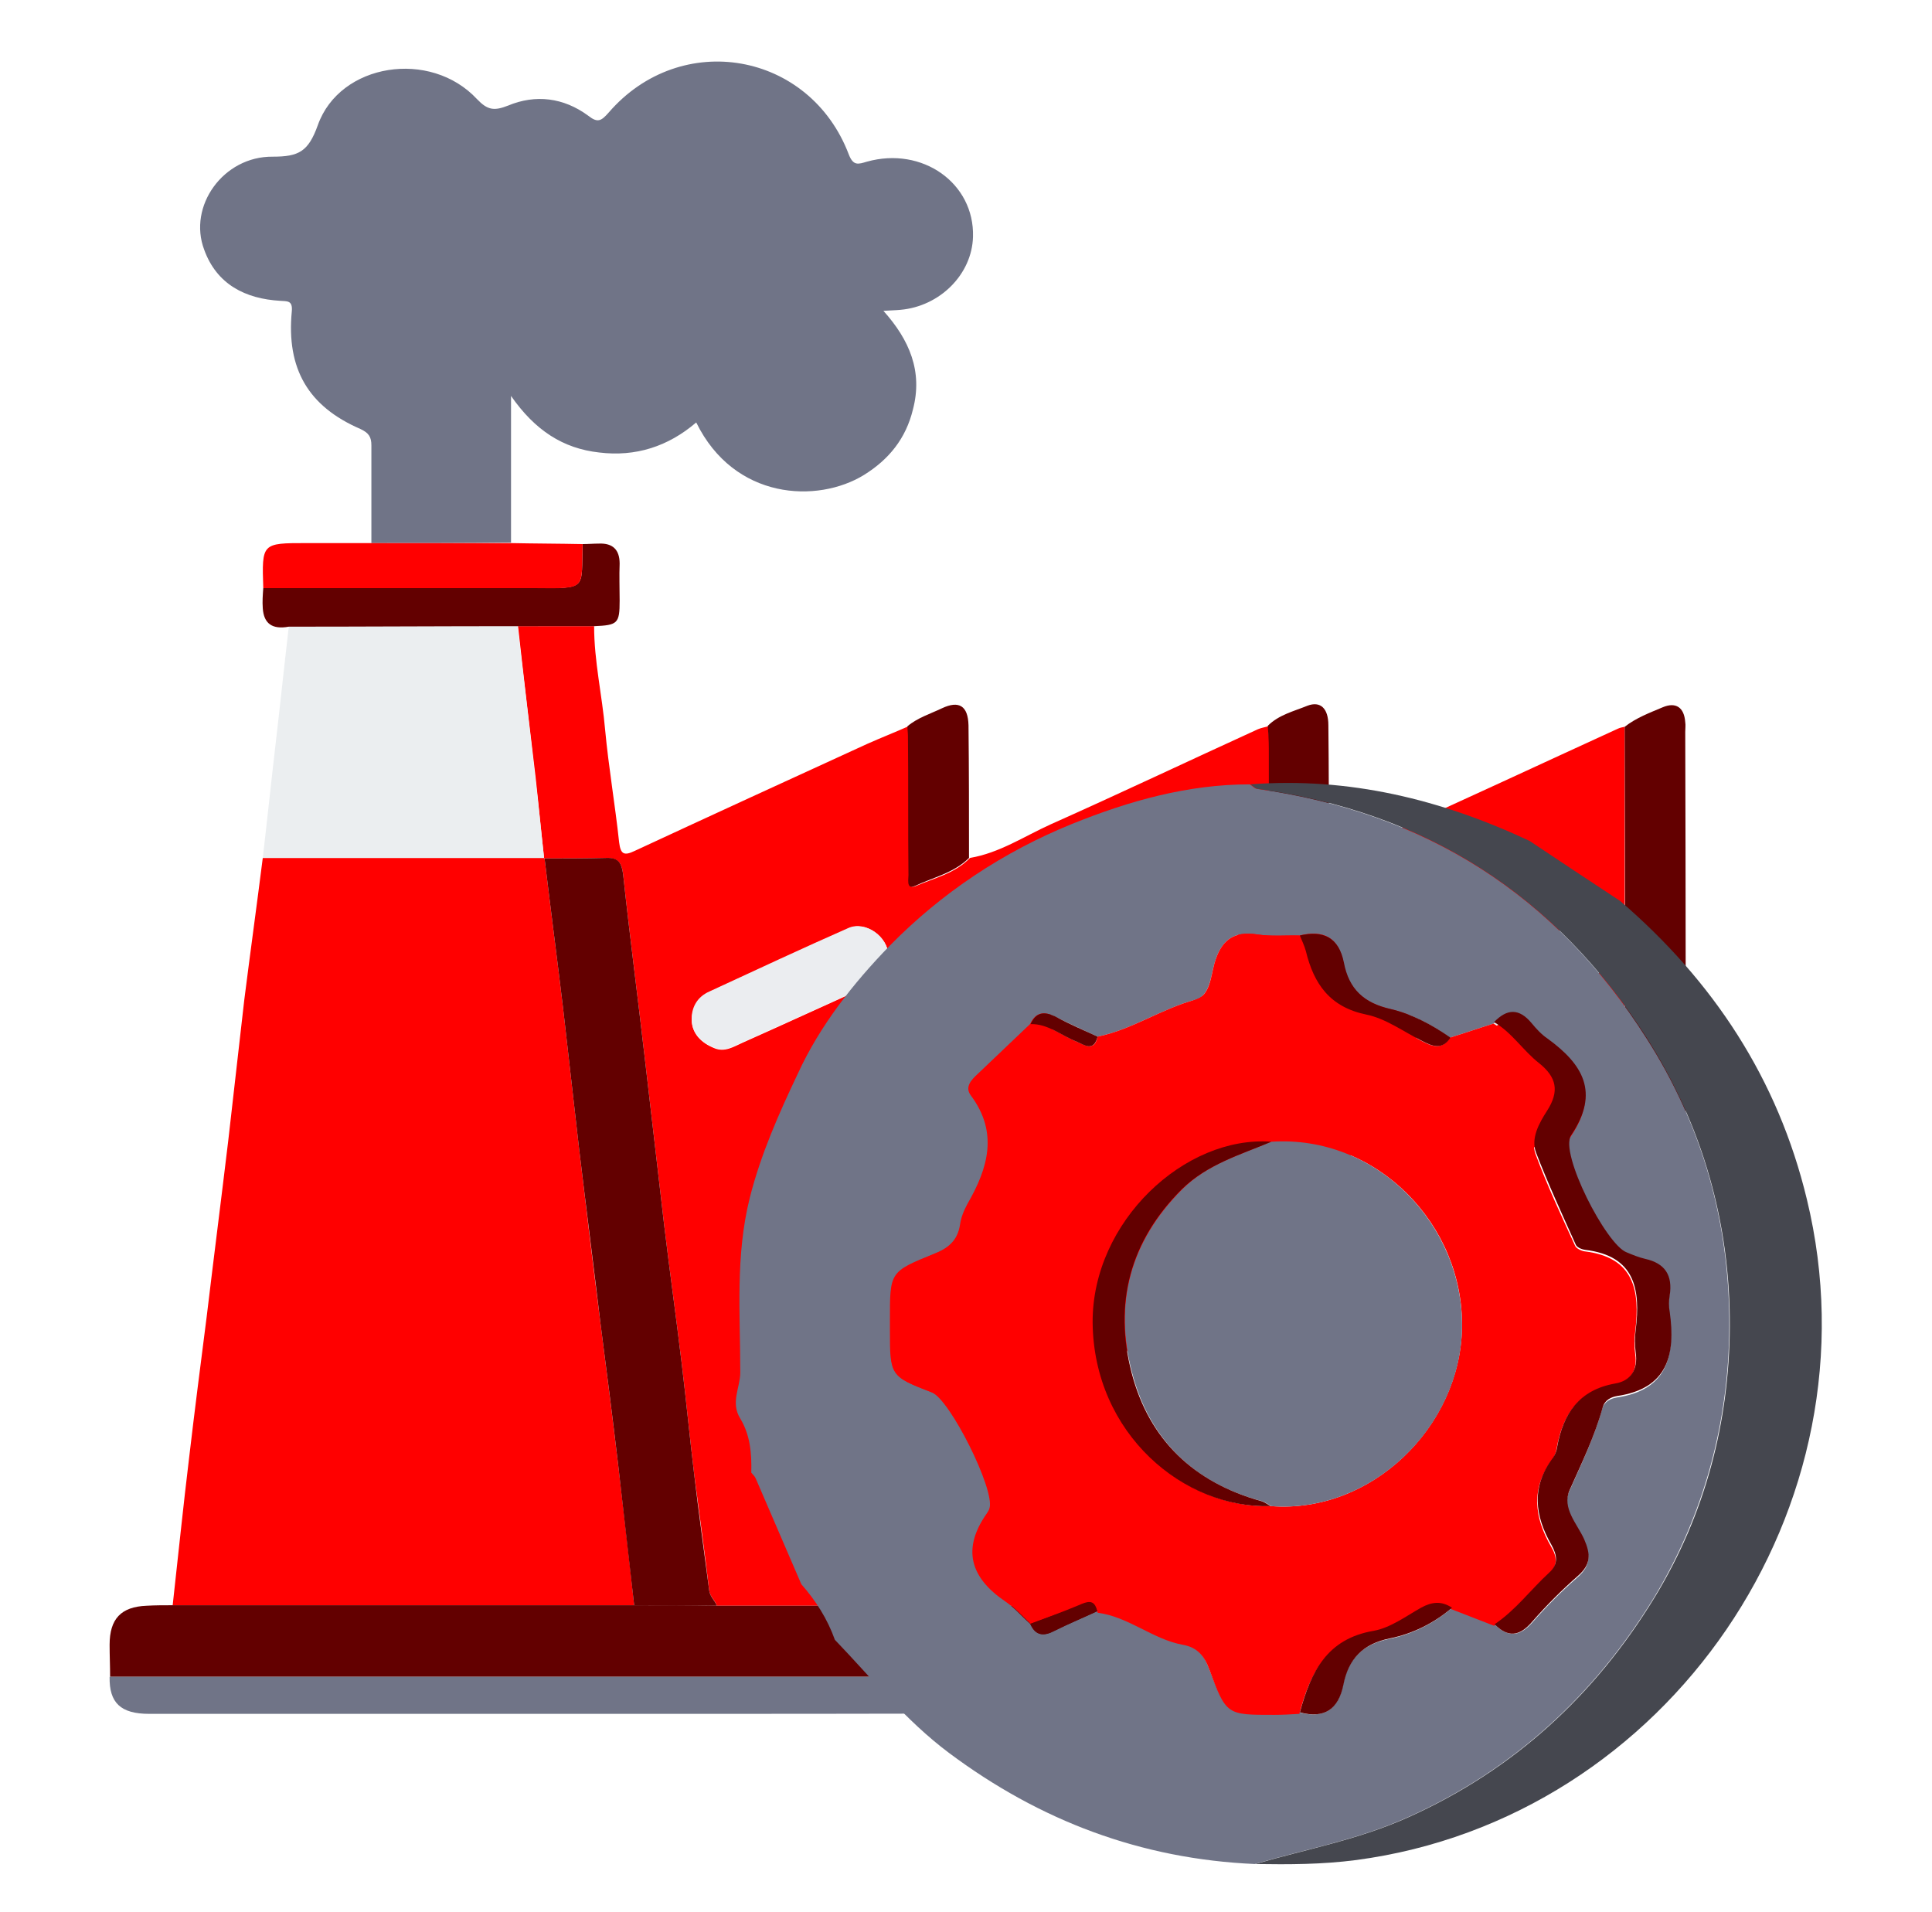 <?xml version="1.0" encoding="utf-8"?>
<!-- Generator: Adobe Illustrator 22.0.0, SVG Export Plug-In . SVG Version: 6.00 Build 0)  -->
<svg version="1.1" id="Camada_1" xmlns="http://www.w3.org/2000/svg" xmlns:xlink="http://www.w3.org/1999/xlink" x="0px" y="0px"
	 viewBox="0 0 386 382" style="enable-background:new 0 0 386 382;" xml:space="preserve">
<style type="text/css">
	.st0{fill:#FF0000;}
	.st1{fill:#707487;}
	.st2{fill:#630000;}
	.st3{fill:#EBEEF0;}
	.st4{fill:#EBEDF0;}
	.st5{fill:#B1B1B5;}
	.st6{fill:#45474F;}
</style>
<path class="st0" d="M265.5,171.5c4.3-0.6,7.8-3.1,11.6-4.8c15.4-6.9,30.8-14.1,46.1-21.1c0.4-0.2,0.9-0.3,1.4-0.4
	c0,30.1,0,60.2,0.1,90.2c-11.9-5.5-24.2-8.6-37.4-7.6c-8.3,0-16.2,2.2-23.8,5.3c-9.2,3.8-17.4,9.2-24.4,16.3
	c-4.9,5-9.4,10.7-12.4,17.2c-2.5,5.4-4.9,10.8-6.4,16.6c-2,7.8-1.2,15.6-1.3,23.4c0,2-1.3,4,0,6.2c1.3,2.2,1.6,4.7,1.5,7.2
	c0,0.3,0,0.5,0,0.8c-25.8,0-51.6,0-77.3,0c-0.3-1.1-1.3-1.7-1.5-3c-0.9-7.7-2-15.5-3-23.2c-0.9-7.4-1.6-14.8-2.5-22.2
	c-1.1-9.2-2.4-18.4-3.5-27.6c-1.3-11.2-2.6-22.4-3.9-33.6c-1.4-12.2-3-24.3-4.3-36.5c-0.3-2.4-1-3.3-3.4-3.3
	c-4.1,0.1-8.2,0.1-12.3,0.1l-0.1-0.1c-0.6-5.4-1.1-10.8-1.7-16.2c-1.2-10-2.4-20.1-3.5-30.1c5.1,0,10.1,0,15.2,0
	c0,7,1.6,13.8,2.2,20.7c0.7,7.5,2,15,2.8,22.5c0.3,2.4,1,2.7,3.1,1.7c15.5-7.2,31-14.3,46.5-21.4c2.7-1.2,5.5-2.3,8.2-3.5
	c0,0.6,0.1,1.2,0.1,1.9c0,9.1,0,18.2,0.1,27.4c0,1-0.6,3.4,1.3,2.6c3.7-1.6,7.8-2.5,10.8-5.6c5.9-1,10.8-4.3,16.1-6.7
	c13.9-6.2,27.6-12.7,41.4-19c0.7-0.3,1.4-0.4,2.1-0.6c0.1,1.5,0.2,3,0.2,4.5c0,8.3,0,16.6,0.1,25c0,0.8-0.9,3,1.1,2.2
	C258.4,175.3,262.5,174.6,265.5,171.5z M177.5,190.9c-0.1-3.8-4.6-7-8-5.4c-9.3,4.1-18.6,8.5-27.8,12.7c-2.4,1.1-3.5,3.4-3.5,5.7
	c0.1,2.7,2,4.5,4.5,5.5c2.1,0.9,3.9-0.3,5.7-1.1c8.1-3.6,16.1-7.3,24.1-10.9C175.2,196.1,177.1,194.1,177.5,190.9z M243.2,185
	c-3.9,0.6-7.1,2.8-10.6,4.4c-6.5,2.9-12.9,5.9-19.3,9c-3,1.5-4.2,4.7-2.9,7.6c1.3,2.8,3.9,4.6,6.6,3.4c9.8-4.2,19.5-8.7,29.2-13.3
	c2.7-1.3,3.3-4,2.5-6.8C248,186.6,246,185.2,243.2,185z M287.6,209.8c1.3-0.5,2.6-0.8,3.8-1.4c6.9-3.2,13.8-6.3,20.7-9.6
	c2.1-1,4.5-1.4,6.3-3.2c2.2-2.3,3.6-4.5,1.5-7.5c-2.1-2.9-4.8-3.7-8.2-2.1c-1.6,0.7-3.2,1.4-4.8,2.2c-7.4,3.4-14.7,6.7-22,10.2
	c-2.6,1.2-3.8,3.5-3.1,6.4C282.4,207.7,284.5,209.3,287.6,209.8z"/>
<path class="st0" d="M34.5,320.7c1.1-9.9,2.1-19.7,3.3-29.6c1.1-9.4,2.3-18.7,3.5-28.1c1.4-11.7,2.9-23.4,4.3-35.1
	c1.1-9.4,2.1-18.7,3.2-28.1c1.2-9.5,2.5-18.9,3.7-28.4c18.7,0,37.5,0,56.2,0c0,0,0.1,0.1,0.1,0.1c1.2,10,2.5,19.9,3.7,29.9
	c1.1,9.4,2.1,18.7,3.2,28.1c1.4,11.7,2.8,23.4,4.3,35.1c1.2,9.4,2.4,18.7,3.5,28c1.1,9.4,2.2,18.7,3.2,28.1
	C96,320.7,65.2,320.7,34.5,320.7z"/>
<path class="st1" d="M74.2,108.5c0-6.5,0-13,0-19.5c0-1.7-0.5-2.5-2.2-3.3c-10.4-4.5-14.8-12-13.7-23.5c0.2-2.2-0.9-2-2.3-2.1
	c-7-0.4-12.7-3.3-15.2-10.2c-3.3-8.7,3.8-18.7,13.7-18.6c5.2,0,7.1-1,9-6.3C67.9,12.6,86,9.8,95.3,19.8c2.1,2.2,3.4,2.4,6.2,1.3
	c5.5-2.3,11.1-1.6,16,2c1.9,1.5,2.6,1.1,4.1-0.6c14.4-16.7,40.2-12.2,48,8.4c0.9,2.3,1.9,1.9,3.6,1.4c11.1-3.1,21.5,4.3,21.2,15
	c-0.2,7.5-6.6,13.9-14.5,14.6c-1,0.1-1.9,0.1-3.4,0.2c5.2,5.8,7.9,12.1,5.9,19.7c-1.4,5.8-4.8,10-9.8,13.1
	c-9.3,5.7-25.9,5-33.5-10.5c-5.6,4.8-12.1,6.9-19.4,6c-7.2-0.8-12.8-4.4-17.6-11.3c0,10.5,0,19.9,0,29.3
	C92.7,108.5,83.5,108.5,74.2,108.5z"/>
<path class="st2" d="M221.3,320.7c2,4.7,4.1,9.4,6.1,14.2c-1.8,0-3.5,0.1-5.2,0.1c-66.7,0-133.5,0-200.2,0c0-2.1-0.1-4.2-0.1-6.4
	c0-5.2,2.3-7.6,7.4-7.8c1.7-0.1,3.5-0.1,5.2-0.1c30.8,0,61.5,0,92.3,0c5.5,0,11,0,16.5,0.1c25.8,0,51.6,0,77.3,0
	C220.8,320.8,221,320.8,221.3,320.7z"/>
<path class="st3" d="M108.7,171.4c-18.7,0-37.5,0-56.2,0c0.9-7.7,1.7-15.4,2.6-23.1c0.9-7.7,1.7-15.4,2.6-23.1
	c15.2,0,30.5-0.1,45.7-0.1c1.2,10,2.4,20.1,3.5,30.1C107.6,160.6,108.1,166,108.7,171.4z"/>
<path class="st1" d="M21.9,335c66.7,0,133.5,0,200.2,0c1.7,0,3.5,0,5.2-0.1c1.9,2.2,3.5,4.7,4.5,7.4c-29.1,0-58.2,0.1-87.3,0.1
	c-38.2,0-76.5,0-114.7,0C24.1,342.4,21.8,340.2,21.9,335z"/>
<path class="st2" d="M336.8,243.5c-4-2.7-8.1-5.4-12.1-8.1c0-30.1,0-60.2-0.1-90.2c2.3-1.8,5-2.8,7.6-3.9c2.6-1.1,4.3,0,4.5,3
	c0.1,0.6,0,1.2,0,1.9C336.8,178.6,336.8,211,336.8,243.5z"/>
<path class="st2" d="M103.4,125.1c-15.2,0-30.5,0.1-45.7,0.1c-3.3,0.6-5-0.6-5.2-3.7c-0.1-1.3,0-2.7,0.1-4c18.1,0,36.2-0.1,54.3,0
	c10.6,0,9.2,0.3,9.5-8.8c1.1,0,2.2-0.1,3.3-0.1c2.7-0.1,4.1,1.2,4.1,4c-0.1,2.5,0,4.9,0,7.4c0,4.6-0.4,4.9-5.1,5.1
	C113.5,125.1,108.5,125.1,103.4,125.1z"/>
<path class="st0" d="M116.4,108.7c-0.3,9.1,1.1,8.9-9.5,8.8c-18.1,0-36.2,0-54.3,0c-0.3-9-0.3-9,8.6-9c4.4,0,8.7,0,13.1,0
	c9.2,0,18.5,0,27.7,0C106.8,108.6,111.6,108.6,116.4,108.7z"/>
<path class="st2" d="M265.5,171.5c-2.9,3.1-7.1,3.8-10.8,5.2c-2,0.8-1.1-1.5-1.1-2.2c-0.1-8.3-0.1-16.6-0.1-25c0-1.5-0.1-3-0.2-4.5
	c2.2-2.2,5.2-2.9,7.9-4c2.6-1,4.2,0.5,4.2,3.9C265.5,153.8,265.5,162.7,265.5,171.5z"/>
<path class="st2" d="M193.6,171.4c-3,3-7.2,3.9-10.8,5.6c-1.9,0.8-1.2-1.6-1.3-2.6c-0.1-9.1,0-18.2-0.1-27.4c0-0.6-0.1-1.2-0.1-1.9
	c2-1.7,4.6-2.5,6.9-3.6c3.4-1.6,5.2-0.5,5.3,3.4C193.6,153.8,193.6,162.6,193.6,171.4z"/>
<path class="st2" d="M143.2,320.8c-5.5,0-11,0-16.5-0.1c-1.1-9.4-2.1-18.7-3.2-28.1c-1.1-9.4-2.3-18.7-3.5-28
	c-1.4-11.7-2.9-23.4-4.3-35.1c-1.1-9.4-2.1-18.7-3.2-28.1c-1.2-10-2.5-19.9-3.7-29.9c4.1,0,8.2,0,12.3-0.1c2.4-0.1,3.1,0.9,3.4,3.3
	c1.3,12.2,2.9,24.3,4.3,36.5c1.3,11.2,2.6,22.4,3.9,33.6c1.1,9.2,2.4,18.4,3.5,27.6c0.9,7.4,1.6,14.8,2.5,22.2
	c0.9,7.7,2,15.5,3,23.2C141.9,319.1,142.9,319.8,143.2,320.8z"/>
<path class="st4" d="M177.5,190.9c-0.4,3.2-2.3,5.2-5,6.4c-8,3.7-16.1,7.3-24.1,10.9c-1.8,0.8-3.6,2-5.7,1.1c-2.5-1-4.4-2.8-4.5-5.5
	c-0.1-2.4,1-4.6,3.5-5.7c9.3-4.3,18.5-8.6,27.8-12.7C172.9,183.9,177.4,187.1,177.5,190.9z"/>
<path class="st4" d="M243.2,185c2.8,0.2,4.8,1.6,5.6,4.3c0.8,2.8,0.1,5.5-2.5,6.8c-9.6,4.6-19.3,9.2-29.2,13.3
	c-2.7,1.1-5.4-0.7-6.6-3.4c-1.3-2.8-0.2-6.1,2.9-7.6c6.4-3.1,12.8-6.1,19.3-9C236.1,187.8,239.3,185.6,243.2,185z"/>
<path class="st4" d="M287.6,209.8c-3-0.5-5.1-2-5.8-5.1c-0.7-3,0.6-5.2,3.1-6.4c7.3-3.5,14.7-6.8,22-10.2c1.6-0.7,3.2-1.4,4.8-2.2
	c3.3-1.5,6.1-0.8,8.2,2.1c2.2,3,0.7,5.3-1.5,7.5c-1.8,1.8-4.2,2.2-6.3,3.2c-6.9,3.3-13.8,6.4-20.7,9.6
	C290.1,209,288.8,209.3,287.6,209.8z"/>
<path class="st5" d="M221.3,320.7c-0.2,0-0.5,0-0.7,0c0-0.3,0-0.5,0-0.8C220.8,320.2,221,320.5,221.3,320.7z"/>
<path class="st1" d="M150.1,294.2c0.1-3.8-0.2-7.5-2.2-10.8c-2-3.2,0-6.2,0-9.2c0-11.7-1-23.3,1.9-34.9c2.2-8.7,5.8-16.8,9.6-24.8
	c4.4-9.6,11.1-18.1,18.4-25.6c10.3-10.5,22.6-18.7,36.4-24.3c11.4-4.6,23.1-7.9,35.5-7.9c0.5,0.3,0.9,0.8,1.4,0.9
	c33.7,4.7,59.7,21.2,77.9,49.9c11.2,17.5,16.6,37,16.5,57.5c-0.1,19.1-5,37.5-15,54.1c-11.9,19.5-28,34.4-49.1,43.9
	c-9.9,4.5-20.4,6.4-30.7,9.4c-22.7-1-42.9-8.6-61.1-22.2c-8.7-6.5-15.4-14.9-22.8-22.6c-1.5-4.2-3.8-7.8-6.7-11.1
	c-3-7-6.1-14.1-9.1-21.1C150.8,294.9,150.4,294.6,150.1,294.2z M298.6,324.5c2.6,2.6,4.9,2.6,7.5-0.3c2.8-3.2,5.9-6.3,9.1-9.1
	c2.6-2.3,2.6-4.3,1.2-7.3c-1.4-3.1-4.5-6.2-2.9-9.8c2.4-5.4,5-10.8,6.6-16.5c0.4-1.5,1.7-2.1,2.9-2.3c10.1-1.5,11.7-8.2,10.5-16.8
	c-0.2-1.1-0.2-2.3,0-3.3c0.6-3.9-0.8-6.4-4.9-7.3c-1.3-0.3-2.5-0.8-3.7-1.3c-4.1-1.5-13.5-19.9-11.1-23.4c5.8-8.6,2.3-14.2-4.7-19.3
	c-1.2-0.9-2.2-2-3.2-3.1c-2.5-3-4.9-2.9-7.5-0.2c-2.9,0.9-5.8,1.9-8.7,2.8c-3.6-2.6-7.7-4.7-11.9-5.7c-5.3-1.2-8.4-4-9.4-9.3
	c-0.9-5-4-6.6-8.8-5.4c-2.8-0.1-5.6,0.2-8.3-0.2c-4.9-0.8-7.4,1.2-8.7,5.9c-0.7,2.5-0.9,6.3-3.7,7.1c-6.8,1.8-12.7,6-19.6,7.4
	c-2.8-1.3-5.7-2.6-8.5-4c-2.2-1.1-3.9-0.9-5,1.5c-3.5,3.3-7,6.7-10.5,10c-1.3,1.2-2.6,2.6-1.3,4.3c5.5,7.4,3.4,14.5-0.7,21.6
	c-0.7,1.3-1.3,2.7-1.5,4.2c-0.5,3.2-2.4,4.7-5.2,5.8c-8.9,3.6-8.8,3.6-8.8,13.4c0,0.6,0,1.1,0,1.7c0,9.3,0,9.3,8.4,12.6
	c3.6,1.4,12.6,19.4,11.5,23.1c-0.1,0.4-0.3,0.7-0.5,1c-5.1,7.2-3.3,12.9,3.6,17.6c1.8,1.2,3.3,3,5,4.5c1.1,2.5,2.7,2.5,4.9,1.4
	c2.8-1.4,5.7-2.6,8.5-3.9c6.2,0.7,11,5.2,17,6.4c2.9,0.5,4.3,2.3,5.3,4.9c3.5,9.1,3.6,9.1,13,9.1c1.7,0,3.3-0.1,5-0.2
	c4.9,1.3,7.8-0.4,8.8-5.4c1-5.2,3.8-8.2,9.4-9.3c4.4-0.9,8.7-3,12.3-6.1C292.9,322.3,295.8,323.4,298.6,324.5z"/>
<path class="st6" d="M250.8,372.4c10.3-3,20.8-4.9,30.7-9.4c21.1-9.5,37.2-24.4,49.1-43.9c10.1-16.6,14.9-35,15-54.1
	c0.1-20.5-5.4-40-16.5-57.5c-18.3-28.7-44.3-45.3-77.9-49.9c-0.5-0.1-0.9-0.6-1.4-0.9c19.7-1.5,38.1,3,55.8,11.3c6,4,12,8,18.1,12
	c18.6,16,31.5,35.5,37.3,59.6c14.9,61.4-27.7,123.7-90,132C264.1,372.5,257.5,372.5,250.8,372.4z"/>
<path class="st0" d="M205.9,324.4c-1.6-1.5-3.1-3.2-5-4.5c-6.9-4.7-8.7-10.4-3.6-17.6c0.2-0.3,0.4-0.7,0.5-1
	c1.1-3.7-7.9-21.7-11.5-23.1c-8.4-3.2-8.4-3.2-8.4-12.6c0-0.6,0-1.1,0-1.7c0-9.7,0-9.8,8.8-13.4c2.8-1.1,4.7-2.6,5.2-5.8
	c0.2-1.4,0.8-2.9,1.5-4.2c4.1-7.1,6.2-14.2,0.7-21.6c-1.3-1.7,0-3.1,1.3-4.3c3.5-3.3,7-6.7,10.5-10c3.6-0.1,6.2,2.3,9.2,3.5
	c1.7,0.7,3.5,2.1,4.2-1c6.9-1.4,12.8-5.6,19.6-7.4c2.8-0.8,3-4.5,3.7-7.1c1.3-4.7,3.8-6.7,8.7-5.9c2.7,0.4,5.5,0.2,8.3,0.2
	c0.4,1,0.9,2,1.2,3.1c1.6,6.6,4.8,11.2,12.1,12.7c3.9,0.8,7.4,3.3,11,5.2c2.1,1.1,4.1,2,5.8-0.6c2.9-0.9,5.8-1.9,8.7-2.8
	c3.6,2.1,5.8,5.7,9,8.2c3.6,2.8,4.1,5.6,1.6,9.5c-1.5,2.4-3.3,5.4-2.2,8.4c2.3,6.2,5.1,12.2,7.9,18.3c0.2,0.5,1.2,1,1.9,1.1
	c9.9,1.2,11.1,7.8,10.1,16c-0.2,1.5-0.2,3,0,4.5c0.5,3.4-1,5.6-4.1,6.2c-7.3,1.2-10.4,6-11.6,12.7c-0.1,0.7-0.4,1.5-0.8,2.1
	c-4.4,5.8-3.7,11.6-0.3,17.5c1.2,2,1.4,3.8-0.5,5.5c-3.7,3.3-6.7,7.5-10.9,10.3c-2.8-1.1-5.7-2.2-8.5-3.3c-2.1-1.4-4-1.2-6.2,0
	c-3.1,1.7-6.1,4-9.4,4.6c-9.5,1.6-12.7,8.4-14.8,16.3c-1.7,0.1-3.3,0.2-5,0.2c-9.5,0-9.6,0.1-13-9.1c-1-2.7-2.4-4.4-5.3-4.9
	c-6-1.1-10.8-5.6-17-6.4c-0.6-2.6-2.1-1.9-3.7-1.2C212.4,322,209.2,323.2,205.9,324.4z M254,300.9c20,1.5,37.7-15.8,38.1-35.6
	c0.4-20.6-17-38.6-38.1-37.2c-17.2-1.3-35.8,15.9-35.6,36.1C218.7,286.4,236.8,301.5,254,300.9z"/>
<path class="st2" d="M298.6,324.5c4.2-2.8,7.2-6.9,10.9-10.3c1.9-1.7,1.6-3.5,0.5-5.5c-3.4-5.9-4.1-11.7,0.3-17.5
	c0.4-0.6,0.7-1.3,0.8-2.1c1.2-6.6,4.3-11.4,11.6-12.7c3.1-0.5,4.6-2.8,4.1-6.2c-0.2-1.5-0.2-3,0-4.5c1-8.1-0.1-14.8-10.1-16
	c-0.7-0.1-1.7-0.5-1.9-1.1c-2.7-6-5.5-12.1-7.9-18.3c-1.1-2.9,0.6-5.9,2.2-8.4c2.5-3.9,1.9-6.7-1.6-9.5c-3.2-2.5-5.4-6.1-9-8.2
	c2.6-2.7,5-2.8,7.5,0.2c0.9,1.1,2,2.3,3.2,3.1c7,5.1,10.5,10.7,4.7,19.3c-2.4,3.5,7,21.9,11.1,23.4c1.2,0.5,2.4,1,3.7,1.3
	c4,0.9,5.5,3.3,4.9,7.3c-0.2,1.1-0.2,2.3,0,3.3c1.2,8.6-0.4,15.3-10.5,16.8c-1.2,0.2-2.5,0.8-2.9,2.3c-1.6,5.8-4.2,11.1-6.6,16.5
	c-1.6,3.6,1.5,6.7,2.9,9.8c1.3,3,1.4,5-1.2,7.3c-3.2,2.8-6.3,5.9-9.1,9.1C303.5,327.1,301.2,327.1,298.6,324.5z"/>
<path class="st2" d="M289.8,207.3c-1.7,2.6-3.7,1.7-5.8,0.6c-3.6-1.8-7.1-4.4-11-5.2c-7.3-1.5-10.5-6.1-12.1-12.7
	c-0.3-1.1-0.8-2.1-1.2-3.1c4.7-1.1,7.8,0.4,8.8,5.4c1,5.3,4,8.1,9.4,9.3C282.1,202.6,286.1,204.7,289.8,207.3z"/>
<path class="st2" d="M259.7,342.1c2.2-8,5.3-14.7,14.8-16.3c3.3-0.6,6.4-2.9,9.4-4.6c2.2-1.2,4.1-1.4,6.2,0
	c-3.6,3.1-7.9,5.2-12.3,6.1c-5.6,1.1-8.4,4.2-9.4,9.3C267.4,341.6,264.5,343.4,259.7,342.1z"/>
<path class="st2" d="M205.9,324.4c3.2-1.2,6.5-2.4,9.6-3.7c1.6-0.7,3.2-1.4,3.7,1.2c-2.8,1.3-5.7,2.5-8.5,3.9
	C208.7,326.9,207,326.9,205.9,324.4z"/>
<path class="st2" d="M219.3,207.1c-0.8,3.1-2.6,1.7-4.2,1c-3.1-1.2-5.7-3.6-9.2-3.5c1.1-2.4,2.7-2.6,5-1.5
	C213.6,204.6,216.5,205.8,219.3,207.1z"/>
<path class="st1" d="M254,228.1c21.1-1.4,38.4,16.6,38.1,37.2c-0.3,19.8-18.1,37.1-38.1,35.6c-0.6-0.3-1.2-0.8-1.9-1
	c-13.5-3.6-22.4-12.2-25.9-25.6c-3.7-13.9-0.4-26.3,10-36.7C241.2,232.6,247.8,230.7,254,228.1z"/>
<path class="st2" d="M254,228.1c-6.2,2.6-12.8,4.5-17.9,9.5c-10.4,10.4-13.6,22.8-10,36.7c3.5,13.4,12.5,21.9,25.9,25.6
	c0.7,0.2,1.3,0.7,1.9,1c-17.3,0.6-35.4-14.4-35.6-36.7C218.2,244,236.8,226.8,254,228.1z"/>
</svg>

